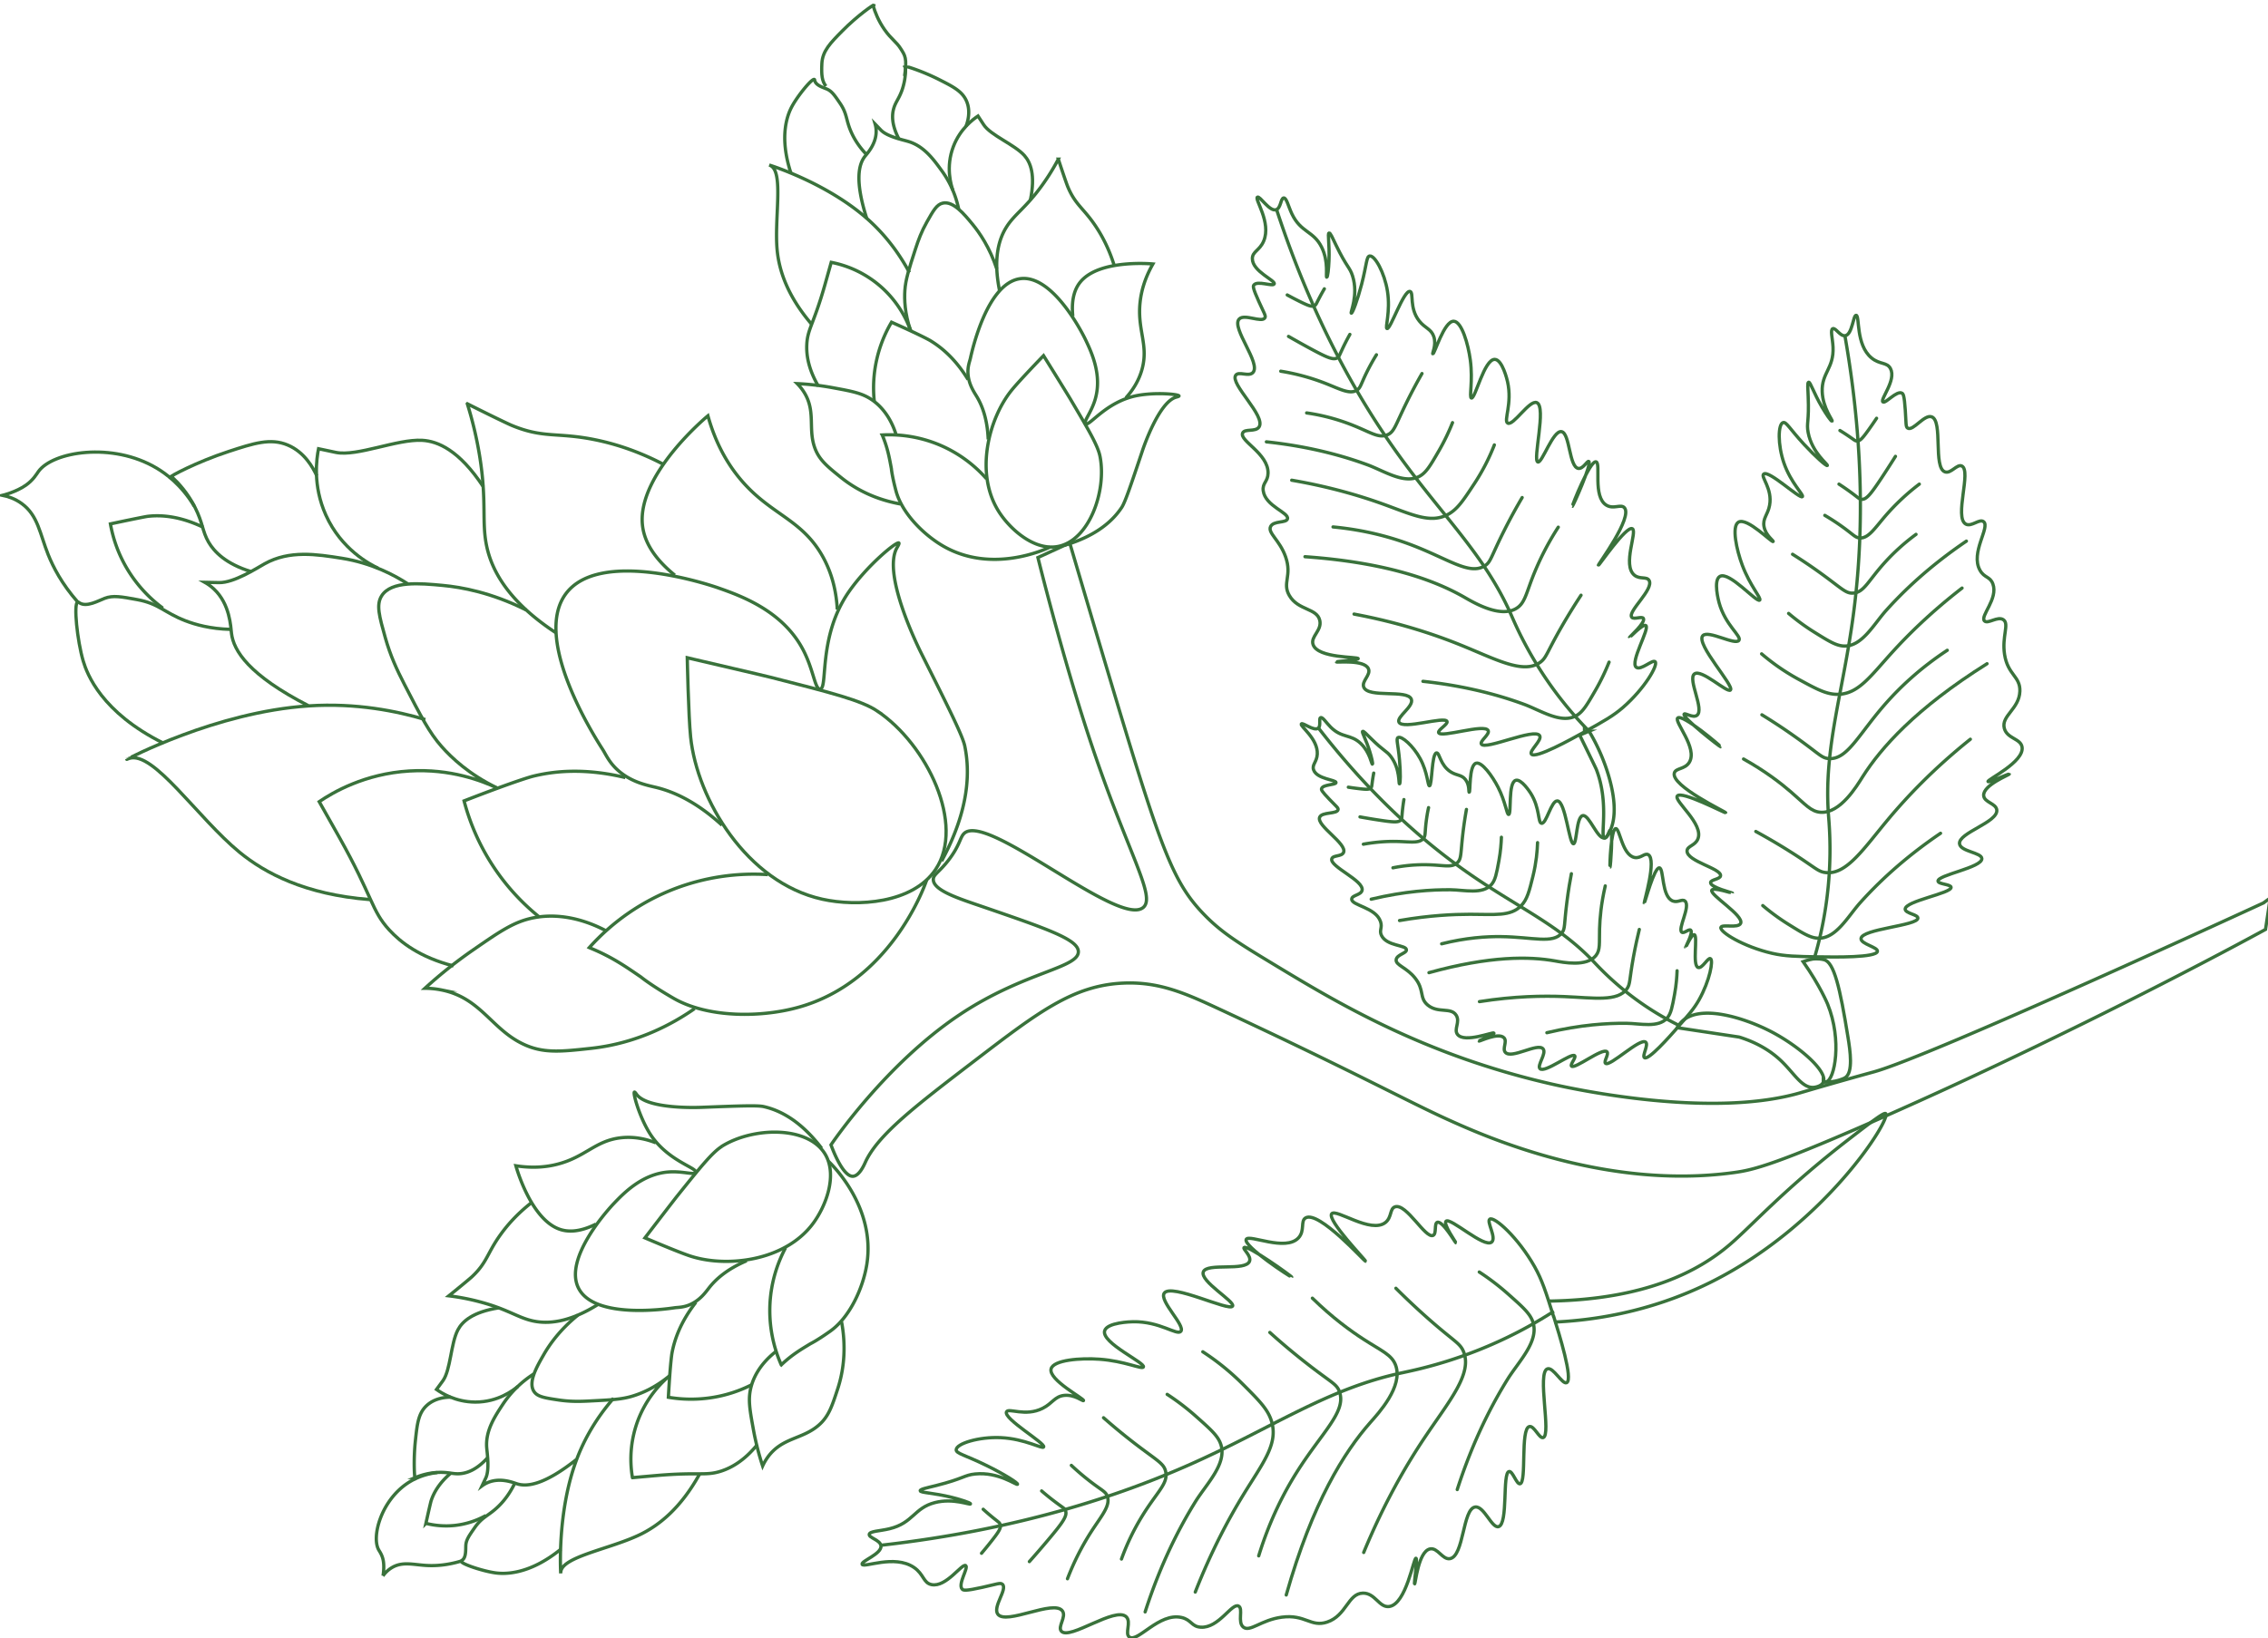 <svg width="346" height="250" fill="none" xmlns="http://www.w3.org/2000/svg"><g clip-path="url('#clip0_166_2320')" stroke="#39723B" stroke-width=".5"><path d="M277.458 146.012c-3.42-.058-5.167-.094-7.124-.545-4.396-1.017-8.02-3.27-7.801-3.953.174-.538 2.634.189 3.012-.61.561-1.192-4.788-4.375-4.395-5.073.269-.486 3.122.502 3.136.451.015-.058-3.369-.865-3.325-1.606.029-.472 1.448-.494 1.521-1.032.16-1.126-5.16-2.194-5.109-3.8.022-.756 1.216-.785 1.645-1.81.96-2.311-3.682-5.799-3.136-6.569.618-.872 7.32 2.66 7.378 2.551.066-.124-8.354-4.07-7.83-6.054.204-.784 1.623-.537 2.293-1.649 1.309-2.195-2.365-6.191-1.776-6.751.72-.683 6.615 4.324 6.557 4.396-.059.073-5.909-4.483-5.582-4.992.146-.225 1.332.64 1.95.196 1.208-.864-1.44-5.508-.378-6.322 1.077-.821 4.999 2.951 5.501 2.456.634-.617-5.297-6.983-4.235-8.277.793-.959 4.985 1.527 5.531.69.429-.653-2.089-2.295-3.035-5.747-.065-.24-.909-3.394.109-3.997 1.441-.857 5.625 4.033 6.091 3.612.299-.27-1.47-2.173-2.656-5.327-.88-2.347-1.659-5.951-.582-6.576 1.324-.77 5.101 3.168 5.29 2.957.095-.109-1.149-.908-1.397-2.289-.225-1.257.582-1.78.852-3.233.473-2.551-1.398-4.346-.903-4.767.779-.669 5.509 3.844 5.909 3.444.262-.254-1.746-2.05-2.816-5.13-.968-2.798-.91-5.923-.131-6.17.487-.16.99.923 3.18 3.3 1.776 1.925 3.427 3.371 3.566 3.248.167-.146-2.336-1.919-2.926-5.044-.276-1.453.168-1.62.008-5.464-.051-1.243-.139-2.159.065-2.202.277-.066.713 1.54 2.067 3.844.611 1.032 1.382 2.173 1.513 2.1.175-.094-1.419-1.947-1.506-4.52-.095-2.87 1.805-3.539 1.652-6.787-.066-1.337-.451-2.623-.044-2.805.444-.196 1.136 1.214 1.914 1.068 1.077-.196 1.194-3.117 1.652-3.11.575.015-.095 4.513 2.365 6.518 1.252 1.025 2.343.604 2.874 1.606.947 1.78-1.637 4.731-1.149 5.094.4.306 2.074-1.773 2.903-1.337.197.102.357.356.51 2.616.138 2.05.051 2.522.363 2.718.823.509 2.518-2.13 3.661-1.722 1.761.625.189 7.754 2.03 8.4.91.32 1.841-1.25 2.569-.894 1.499.72-1.194 7.863.604 8.859.873.48 2.088-.872 2.721-.364 1.041.843-2.059 4.71-.56 7.405.662 1.192 1.543.93 1.972 2.086.844 2.289-1.986 4.912-1.281 5.653.51.53 2.023-.784 2.889-.181.925.646-.254 2.536.175 5.297.488 3.132 2.416 3.321 2.336 5.61-.095 2.732-2.889 3.742-2.372 5.668.429 1.592 2.496 1.533 2.707 2.856.364 2.282-5.363 4.97-5.196 5.261.124.211 3.195-1.242 3.246-1.148.058.109-4.025 1.679-3.908 3.285.08 1.053 1.885 1.184 2.001 2.194.218 1.897-5.894 3.481-5.683 5.167.152 1.199 3.369 1.322 3.405 2.26.044 1.373-6.796 2.5-6.687 3.437.058.487 1.935.458 1.994.937.101.931-7.066 2.086-7.001 3.35.036.647 1.936.8 1.936 1.352 0 1.17-8.594 1.642-8.674 3.132-.044.828 2.59 1.301 2.503 1.94-.131.988-6.608.88-8.973.843h.015Z" stroke-miterlimit="10"/><path d="M276.781 146.252a57.148 57.148 0 0 0 1.31-5.348c1.601-8.197 1.004-14.628.859-16.496-.757-10.21 2.19-18.567 3.784-30.535 1.31-9.832 1.979-24.09-1.281-42.649" stroke-miterlimit="10"/><path d="M296.043 127.155c-5.836 3.96-9.736 7.783-12.261 10.595-1.871 2.093-3.668 5.494-6.397 5.414-1.201-.037-2.321-.734-4.563-2.13a33.41 33.41 0 0 1-3.9-2.848M300.591 112.803c-5.639 4.513-9.642 8.778-12.37 12.019-3.857 4.593-6.492 8.735-9.752 8.321-1.208-.153-1.564-.814-5.632-3.358a93.596 93.596 0 0 0-4.977-2.906" stroke-linecap="round" stroke-linejoin="round"/><path d="M303.138 101.278c-10.922 6.86-16.191 12.848-18.985 17.258-.881 1.396-3.391 5.603-6.397 5.414-1.492-.094-2.343-1.221-4.548-3.117-1.557-1.345-3.929-3.176-7.219-5.014" stroke-linecap="round" stroke-linejoin="round"/><path d="M297.069 99.229c-4.271 2.819-7.226 5.697-9.212 7.92-4.294 4.818-5.967 8.801-8.864 8.604-1.142-.08-1.448-.734-5.29-3.444a87.855 87.855 0 0 0-4.912-3.234" stroke-linecap="round" stroke-linejoin="round"/><path d="M299.325 89.738c-4.883 3.779-8.332 7.245-10.588 9.723-3.369 3.699-5.181 6.395-8.281 6.489-1.761.051-3.246-.755-6.062-2.289a32.905 32.905 0 0 1-5.647-3.887" stroke-linecap="round" stroke-linejoin="round"/><path d="M299.987 82.573c-5.836 3.96-9.736 7.783-12.261 10.595-1.87 2.093-3.668 5.494-6.397 5.414-1.2-.036-2.321-.734-4.562-2.13a33.413 33.413 0 0 1-3.901-2.848" stroke-linecap="round" stroke-linejoin="round"/><path d="M292.303 81.541a31.796 31.796 0 0 0-4.708 4.23c-2.613 2.877-3.195 4.592-4.839 4.73-1.165.102-1.74-.683-5.022-3.052a78.188 78.188 0 0 0-4.264-2.87M292.805 73.875a34.141 34.141 0 0 0-5.145 4.818c-1.673 1.94-2.634 3.51-3.98 3.393-.662-.058-.91-.48-2.598-1.693a33.281 33.281 0 0 0-2.693-1.751M289.167 69.638c-.83 1.323-1.543 2.42-2.096 3.256-1.696 2.558-2.351 3.364-3.1 3.299-.284-.03-.408-.16-1.157-.734a37.896 37.896 0 0 0-2.263-1.584M286.285 63.825a55.89 55.89 0 0 1-1.208 1.751c-.983 1.374-1.375 1.802-1.885 1.708-.196-.037-.284-.124-.844-.509a31.045 31.045 0 0 0-1.652-1.083" stroke-linecap="round" stroke-linejoin="round"/><path d="M255.882 156.825c1.695-1.926 2.561-2.914 3.303-4.229 1.659-2.95 2.242-6.104 1.747-6.322-.386-.175-1.23 1.555-1.863 1.359-.946-.291-.007-4.869-.597-5.007-.407-.095-1.302 1.984-1.339 1.969-.036-.022 1.223-2.311.793-2.66-.276-.225-1.011.553-1.346.32-.706-.479 1.39-3.967.473-4.76-.436-.37-1.055.277-1.834 0-1.775-.639-1.36-4.977-2.066-5.064-.801-.102-2.227 5.406-2.314 5.384-.102-.029 1.964-6.692.596-7.405-.545-.283-1.12.625-2.081.436-1.885-.385-2.241-4.447-2.86-4.403-.742.051-.946 5.857-.873 5.864.073 0 .495-5.545.051-5.624-.204-.037-.32 1.068-.881 1.184-1.091.233-2.336-3.59-3.325-3.408-1.004.182-.888 4.265-1.419 4.295-.67.036-1.208-6.475-2.46-6.541-.939-.05-1.674 3.539-2.416 3.416-.582-.095-.218-2.318-1.659-4.593-.102-.16-1.426-2.223-2.278-1.962-1.208.371-.604 5.16-1.077 5.21-.298.03-.465-1.911-1.622-4.171-.859-1.678-2.475-3.931-3.362-3.648-1.099.349-.823 4.433-1.034 4.433-.109 0 .08-1.097-.567-1.933-.583-.763-1.288-.581-2.227-1.162-1.659-1.032-1.71-2.973-2.191-2.914-.764.094-.654 4.999-1.077 5.021-.276.014-.254-2.006-1.426-4.164-1.062-1.947-2.831-3.503-3.369-3.197-.335.189.014 1.017.225 3.437.175 1.962.146 3.611 0 3.626-.167.014.117-2.267-1.324-4.171-.669-.887-.982-.727-3.042-2.762-.662-.654-1.135-1.17-1.259-1.075-.174.116.502 1.177 1.092 3.096.269.857.509 1.867.4 1.903-.138.051-.364-1.773-1.754-3.124-1.55-1.504-2.881-.792-4.613-2.522-.713-.712-1.23-1.577-1.536-1.446-.334.145.102 1.243-.371 1.606-.647.501-2.343-.916-2.569-.654-.283.327 2.555 2.231 2.431 4.614-.066 1.214-.851 1.606-.56 2.406.509 1.424 3.456 1.489 3.42 1.94-.037.378-2.038.254-2.212.937-.044.16.021.378 1.2 1.606 1.07 1.112 1.376 1.308 1.325 1.577-.139.712-2.46.32-2.809 1.156-.546 1.293 4.213 4.033 3.646 5.377-.284.669-1.623.385-1.798.974-.356 1.192 4.978 3.321 4.621 4.818-.175.726-1.543.712-1.579 1.322-.058 1.003 3.66 1.243 4.395 3.437.328.967-.262 1.33.16 2.151.844 1.628 3.741 1.388 3.792 2.151.036.553-1.463.72-1.565 1.512-.109.843 1.543 1.141 2.86 2.776 1.492 1.853.626 3.023 1.936 4.135 1.572 1.329 3.544.29 4.351 1.555.67 1.039-.414 2.158.219 2.95 1.084 1.359 5.479-.458 5.552-.218.058.174-2.307 1.141-2.278 1.221.037.087 2.969-1.381 3.806-.502.546.574-.298 1.65.211 2.224.946 1.076 4.919-1.504 5.749-.538.589.691-.968 2.536-.466 3.031.743.719 4.832-2.507 5.298-1.97.24.284-.728 1.308-.488 1.577.466.531 4.738-2.863 5.407-2.187.342.349-.531 1.482-.225 1.758.647.596 5.268-3.931 6.134-3.226.48.392-.589 2.093-.189 2.369.618.429 3.835-3.219 5.007-4.549v-.022Z" stroke-miterlimit="10"/><path d="M256.355 156.571a44.402 44.402 0 0 1-3.639-1.977c-5.37-3.263-8.638-6.845-9.613-7.87-5.298-5.588-11.432-8.182-18.898-13.356-6.135-4.251-14.401-11.096-23.076-22.295" stroke-miterlimit="10"/><path d="M235.986 157.588c5.16-1.235 9.257-1.461 12.102-1.439 2.11.022 4.912.749 6.251-.806.589-.683.771-1.657 1.128-3.605.269-1.475.356-2.717.385-3.604M225.697 152.843c5.363-.843 9.758-.901 12.945-.77 4.512.189 8.143.821 9.562-1.192.524-.749.342-1.279.983-4.825.327-1.788.662-3.248.902-4.229" stroke-linecap="round" stroke-linejoin="round"/><path d="M217.997 148.425c9.344-2.587 15.348-2.478 19.212-1.795 1.222.218 4.832.952 6.251-.807.706-.872.502-1.918.567-4.098.044-1.548.226-3.786.866-6.54" stroke-linecap="round" stroke-linejoin="round"/><path d="M219.933 144.021c3.733-.937 6.826-1.126 9.067-1.097 4.854.058 7.918 1.148 9.271-.56.531-.668.32-1.177.764-4.672.233-1.875.502-3.394.692-4.368" stroke-linecap="round" stroke-linejoin="round"/><path d="M213.507 140.468c4.57-.793 8.245-.952 10.763-.952 3.762 0 6.178.363 7.801-1.316.917-.952 1.223-2.187 1.798-4.52.509-2.071.655-3.844.698-5.101" stroke-linecap="round" stroke-linejoin="round"/><path d="M209.185 137.212c5.159-1.235 9.256-1.46 12.102-1.439 2.11.022 4.912.749 6.251-.806.589-.683.771-1.657 1.128-3.605.269-1.475.356-2.717.385-3.604" stroke-linecap="round" stroke-linejoin="round"/><path d="M212.503 132.423a24.103 24.103 0 0 1 4.73-.472c2.926 0 4.17.552 5.08-.291.647-.596.502-1.315.844-4.331.189-1.642.407-2.965.56-3.815M207.992 128.819c2.226-.4 4.024-.451 5.283-.414 1.928.051 3.282.319 3.9-.494.306-.4.197-.749.371-2.297.117-1.01.269-1.831.393-2.376M207.475 124.655c1.15.211 2.132.371 2.867.48 2.278.349 3.064.399 3.398-.051.131-.175.117-.305.175-1.017.08-.873.182-1.585.262-2.057M205.699 120.121c.633.101 1.179.167 1.587.218 1.259.152 1.695.152 1.906-.182.08-.124.08-.218.146-.727a23.2 23.2 0 0 1 .233-1.46" stroke-linecap="round" stroke-linejoin="round"/><path d="M241.728 111.677c2.918-1.614 4.402-2.449 5.88-3.735 3.311-2.885 5.392-6.482 4.897-6.969-.393-.385-2.176 1.373-2.874.857-1.034-.77 2.11-5.951 1.448-6.38-.459-.298-2.453 1.86-2.489 1.824-.036-.044 2.503-2.29 2.125-2.907-.24-.392-1.477.24-1.783-.189-.648-.894 3.427-4.25 2.649-5.61-.371-.64-1.412-.116-2.241-.8-1.893-1.547.502-6.677-.321-7.091-.938-.466-5.079 5.646-5.174 5.58-.109-.072 5.32-7.325 3.959-8.792-.538-.582-1.645.283-2.729-.371-2.139-1.286-.808-6.41-1.579-6.62-.931-.262-3.704 6.75-3.624 6.787.087.037 3.027-6.562 2.511-6.852-.233-.131-.852 1.162-1.587 1.068-1.433-.19-1.288-5.4-2.583-5.61-1.303-.218-2.947 4.825-3.602 4.636-.83-.24 1.346-8.437-.16-9.062-1.121-.465-3.588 3.597-4.439 3.125-.67-.37.742-2.928-.029-6.337-.051-.232-.779-3.335-1.929-3.386-1.63-.073-2.991 6.046-3.58 5.9-.378-.094.262-2.543-.167-5.798-.321-2.42-1.31-5.879-2.526-5.922-1.491-.051-2.932 5.064-3.194 4.97-.131-.05.575-1.308.153-2.616-.386-1.185-1.317-1.265-2.22-2.39-1.579-1.985-.8-4.376-1.412-4.514-.975-.218-2.976 5.828-3.507 5.669-.342-.102.56-2.566.065-5.705-.451-2.848-1.935-5.508-2.721-5.37-.495.087-.43 1.243-1.215 4.295-.641 2.47-1.398 4.476-1.58 4.432-.211-.05 1.128-2.717.197-5.675-.437-1.38-.888-1.315-2.518-4.694-.524-1.09-.873-1.919-1.07-1.868-.262.073.095 1.657-.014 4.251-.051 1.17-.189 2.5-.335 2.5-.196 0 .328-2.333-.779-4.578-1.237-2.514-3.172-2.216-4.54-5.087-.561-1.184-.815-2.463-1.252-2.434-.466.036-.422 1.562-1.157 1.795-1.012.327-2.46-2.137-2.853-1.919-.487.276 2.154 3.837.961 6.693-.604 1.453-1.739 1.591-1.732 2.696 0 1.962 3.58 3.32 3.333 3.859-.204.443-2.605-.575-3.115.181-.123.182-.145.473.764 2.485.823 1.824 1.114 2.195.932 2.5-.473.814-3.144-.676-3.937.197-1.23 1.344 3.398 6.758 2.11 8.153-.64.69-2.154-.233-2.619.407-.961 1.3 4.642 6.22 3.551 7.899-.532.814-2.198.203-2.504.93-.509 1.206 3.93 3.11 3.879 6.111-.022 1.33-.902 1.504-.735 2.704.32 2.354 3.966 3.313 3.697 4.272-.189.69-2.103.247-2.569 1.17-.495.981 1.39 2.064 2.285 4.636 1.019 2.915-.553 3.96.568 5.894 1.339 2.31 4.206 1.897 4.642 3.793.364 1.563-1.448 2.463-1.018 3.699.735 2.129 6.891 1.824 6.884 2.144-.008.239-3.319.392-3.319.501 0 .124 4.236-.4 4.876 1.039.415.945-1.077 1.882-.713 2.805.684 1.73 6.673.298 7.262 1.846.415 1.104-2.292 2.681-1.892 3.502.59 1.207 7.001-.966 7.335-.109.175.451-1.455 1.287-1.28 1.715.342.851 7.037-1.446 7.56-.319.27.574-1.295 1.577-1.047 2.049.531 1.01 8.15-2.522 8.899-1.279.422.69-1.63 2.304-1.266 2.812.568.792 6.091-2.267 8.107-3.386v-.007Z" stroke-miterlimit="10"/><path d="M242.419 111.575a57.066 57.066 0 0 1-3.58-3.997c-5.145-6.322-7.583-12.12-8.318-13.8-4.039-9.134-10.413-14.969-17.283-24.532-5.647-7.863-12.771-19.824-18.491-37.279" stroke-miterlimit="10"/><path d="M217.081 103.967c6.84.734 11.956 2.231 15.412 3.502 2.569.945 5.676 3.045 7.99 1.73 1.019-.582 1.66-1.693 2.948-3.924a32.689 32.689 0 0 0 2.044-4.237M206.573 93.706c6.92 1.3 12.327 3.132 16.162 4.68 5.428 2.187 9.598 4.541 12.211 2.696.967-.683.975-1.417 3.303-5.472a94.014 94.014 0 0 1 2.948-4.782" stroke-linecap="round" stroke-linejoin="round"/><path d="M199.084 84.95c12.553.893 19.838 3.633 24.262 6.154 1.397.8 5.487 3.263 7.99 1.73 1.245-.763 1.456-2.122 2.482-4.767a42.59 42.59 0 0 1 3.907-7.623" stroke-linecap="round" stroke-linejoin="round"/><path d="M203.363 80.408c4.971.472 8.835 1.591 11.564 2.594 5.908 2.18 9.176 4.84 11.577 3.343.946-.589.91-1.294 2.969-5.385a85.29 85.29 0 0 1 2.744-5.036" stroke-linecap="round" stroke-linejoin="round"/><path d="M197.061 73.279c5.931 1.017 10.494 2.42 13.572 3.51 4.599 1.635 7.394 3.132 10.108 1.787 1.543-.763 2.445-2.136 4.162-4.745a31.676 31.676 0 0 0 3.071-5.937" stroke-linecap="round" stroke-linejoin="round"/><path d="M193.197 67.422c6.841.734 11.956 2.23 15.413 3.502 2.569.945 5.676 3.045 7.99 1.73 1.019-.581 1.659-1.693 2.947-3.924a32.565 32.565 0 0 0 2.045-4.237" stroke-linecap="round" stroke-linejoin="round"/><path d="M199.339 63.011c1.434.203 3.544.61 5.989 1.482 3.573 1.28 4.854 2.486 6.338 1.853 1.048-.45 1.179-1.388 2.918-4.92a78.014 78.014 0 0 1 2.351-4.425M195.388 56.645a33.16 33.16 0 0 1 6.644 1.788c2.336.901 3.878 1.817 4.984 1.097.546-.356.568-.828 1.456-2.652a32.667 32.667 0 0 1 1.513-2.74M196.574 51.333a175.18 175.18 0 0 0 3.296 1.839c2.635 1.424 3.566 1.817 4.177 1.417.233-.153.27-.327.663-1.163a32.748 32.748 0 0 1 1.222-2.398M196.377 45.011c.735.4 1.361.72 1.842.96 1.477.733 2.008.922 2.408.61.153-.116.189-.24.488-.821.371-.727.698-1.301.924-1.686" stroke-linecap="round" stroke-linejoin="round"/><path d="M237.012 200.905c-1.164-3.72-1.768-5.617-2.896-7.615-2.525-4.477-6.164-7.71-6.84-7.252-.532.363 1.055 2.819.298 3.488-1.128 1.002-6.331-3.83-6.979-3.169-.444.458 1.558 3.249 1.507 3.285-.059.036-2.031-3.408-2.831-3.125-.509.182-.073 1.744-.64 1.999-1.187.53-4.068-4.935-5.808-4.361-.822.269-.473 1.585-1.448 2.377-2.226 1.795-7.546-2.159-8.215-1.316-.757.96 5.275 7.151 5.174 7.245-.11.109-7.146-7.819-9.162-6.612-.801.479-.066 1.947-1.077 3.037-1.98 2.144-7.546-.596-7.976.233-.524 1.003 6.87 5.842 6.935 5.755.066-.087-6.818-5.021-7.27-4.498-.203.232 1.136 1.25.845 2.071-.561 1.599-6.499.196-7.052 1.628-.56 1.438 4.839 4.512 4.468 5.224-.473.894-9.365-3.538-10.435-1.969-.8 1.177 3.275 4.956 2.532 5.828-.582.683-3.187-1.54-7.284-1.468-.284 0-4.01.095-4.344 1.403-.473 1.853 6.229 4.854 5.923 5.501-.196.414-2.852-.909-6.695-1.185-2.852-.211-7.058.102-7.393 1.483-.415 1.693 5.123 4.556 4.948 4.832-.087.145-1.36-.966-2.961-.792-1.449.16-1.769 1.213-3.275 1.969-2.649 1.337-5.218-.123-5.516.545-.48 1.061 5.982 4.789 5.676 5.356-.196.363-2.809-1.25-6.535-1.424-3.376-.16-6.789.915-6.811 1.845-.015.589 1.324.785 4.643 2.413 2.685 1.315 4.803 2.66 4.715 2.856-.109.225-2.852-1.933-6.469-1.57-1.681.167-1.725.705-5.989 1.773-1.375.342-2.409.545-2.394.785.022.32 1.921.283 4.883 1.025 1.331.334 2.83.814 2.794.981-.044.218-2.598-.93-5.443-.197-3.18.822-3.297 3.111-6.913 3.99-1.492.363-3.02.356-3.093.857-.073.545 1.696.851 1.79 1.752.131 1.235-3.042 2.311-2.882 2.812.197.618 4.92-1.555 7.911.48 1.528 1.039 1.411 2.361 2.685 2.623 2.256.458 4.657-3.307 5.217-2.9.459.342-1.273 2.842-.531 3.605.182.181.51.276 3.035-.284 2.292-.508 2.787-.755 3.092-.472.823.734-1.521 3.437-.705 4.556 1.251 1.722 8.565-2.289 9.86-.487.64.894-.779 2.413-.16 3.096 1.266 1.403 8.237-3.837 9.904-2.195.808.8-.284 2.566.48 3.089 1.259.872 4.505-3.764 7.939-2.994 1.514.341 1.514 1.388 2.926 1.482 2.779.189 4.744-3.757 5.785-3.219.749.385-.211 2.464.728 3.212 1.011.799 2.699-1.097 5.865-1.519 3.587-.472 4.417 1.577 6.906.749 2.969-.988 3.173-4.36 5.457-4.418 1.885-.044 2.482 2.238 4.01 2.042 2.62-.342 3.726-7.463 4.097-7.369.269.065-.335 3.895-.211 3.917.138.029.546-4.942 2.343-5.334 1.179-.254 1.907 1.679 3.049 1.482 2.147-.37 1.921-7.572 3.835-7.877 1.361-.218 2.533 3.263 3.573 2.994 1.521-.392.546-8.24 1.616-8.415.553-.094 1.128 1.97 1.666 1.875 1.055-.189.015-8.4 1.427-8.735.72-.174 1.499 1.853 2.103 1.686 1.28-.37-.961-9.926.647-10.493.895-.312 2.263 2.413 2.933 2.115 1.04-.465-1.164-7.514-1.965-10.079l-.022-.008Z" stroke-miterlimit="10"/><path d="M237.056 200.092a68.077 68.077 0 0 1-5.443 3.153c-8.471 4.389-15.711 5.799-17.814 6.257-11.44 2.456-19.656 8.371-32.259 13.967-10.363 4.6-25.783 9.919-47.177 12.332" stroke-miterlimit="10"/><path d="M222.313 227.298c2.467-7.652 5.399-13.152 7.67-16.815 1.688-2.725 4.839-5.777 3.878-8.735-.422-1.3-1.55-2.303-3.806-4.302a36.992 36.992 0 0 0-4.38-3.342M208.042 236.898c3.137-7.616 6.521-13.364 9.206-17.39 3.798-5.697 7.488-9.912 5.989-13.341-.56-1.272-1.397-1.454-5.494-5.08a111.003 111.003 0 0 1-4.789-4.505" stroke-linecap="round" stroke-linejoin="round"/><path d="M196.225 243.387c4.002-14.156 8.878-21.844 12.814-26.313 1.245-1.41 5.051-5.508 3.879-8.735-.582-1.606-2.096-2.165-4.883-3.967-1.972-1.272-4.752-3.278-7.823-6.279" stroke-linecap="round" stroke-linejoin="round"/><path d="M192.026 237.414c1.717-5.581 3.915-9.738 5.72-12.623 3.9-6.242 7.728-9.359 6.585-12.462-.451-1.221-1.273-1.345-5.479-4.673a102.749 102.749 0 0 1-5.131-4.331" stroke-linecap="round" stroke-linejoin="round"/><path d="M182.347 242.937c2.569-6.555 5.262-11.438 7.248-14.701 2.969-4.876 5.349-7.725 4.447-11.147-.51-1.941-1.878-3.307-4.461-5.886a37.558 37.558 0 0 0-6.084-4.927" stroke-linecap="round" stroke-linejoin="round"/><path d="M174.699 245.967c2.467-7.652 5.4-13.153 7.67-16.816 1.688-2.725 4.839-5.777 3.879-8.734-.422-1.301-1.55-2.304-3.806-4.302a36.988 36.988 0 0 0-4.381-3.343" stroke-linecap="round" stroke-linejoin="round"/><path d="M171.09 237.901a35.63 35.63 0 0 1 3.122-6.504c2.314-3.786 4.002-4.971 3.624-6.816-.27-1.308-1.31-1.679-4.963-4.506a93.256 93.256 0 0 1-4.519-3.735M162.852 240.909a39.17 39.17 0 0 1 3.624-7.18c1.587-2.456 2.998-4.011 2.438-5.45-.277-.712-.822-.843-2.693-2.296a37.706 37.706 0 0 1-2.779-2.376M157.038 238.293a153.97 153.97 0 0 0 2.889-3.343c2.256-2.681 2.933-3.655 2.62-4.447-.117-.305-.306-.392-1.179-1.032a37.077 37.077 0 0 1-2.46-1.962M149.739 237.021a63.207 63.207 0 0 0 1.536-1.882c1.193-1.518 1.535-2.078 1.266-2.616-.102-.203-.226-.276-.83-.756a37.733 37.733 0 0 1-1.717-1.46" stroke-linecap="round" stroke-linejoin="round"/><path d="M133.839 108.501c-2.409-1.62-7.001-2.79-16.192-5.13 0 0-1.601-.407-12.8-3.001 0 0 .175 8.829.517 12.128.99 9.454 8.528 22.163 20.07 24.714 5.356 1.185 13.819.676 17.297-4.534 4.563-6.838-1.288-19.068-8.892-24.177Z" stroke-miterlimit="10"/><path d="M141.363 134.305c-.473 1.367-5.705 15.639-19.699 19.439-5.712 1.555-13.746 1.584-18.956-1.439-3.566-2.071-4.927-3.219-4.927-3.219-2.161-1.475-4.373-3.052-7.743-4.425a1.47 1.47 0 0 1-.138-.059 33.776 33.776 0 0 1 13.07-9.003 33.795 33.795 0 0 1 14.168-2.137M143.648 131.399c4.308-7.972 4.315-13.756 3.537-17.55-.32-1.555-2.423-5.762-6.637-14.17-.335-.676-6.032-12.04-3.704-16.103.095-.167.386-.632.284-.72-.327-.29-4.839 3.423-7.634 7.456-4.766 6.882-3.129 14.774-4.388 14.839-.8.044-.989-3.074-2.714-6.235-3.165-5.806-9.489-8.037-12.858-9.221-.888-.313-18.106-6.192-23.272.995-4.992 6.947 4.417 21.699 5.705 23.712.386.603.888 1.766 2.001 2.856 2.154 2.107 4.745 2.557 6.171 2.906 2.474.611 5.953 2.042 10.006 5.756" stroke-miterlimit="10"/><path d="M102.948 87.769c-3.733-3.023-4.766-5.74-4.948-7.754-.706-7.746 9.998-16.568 9.998-16.568 1.223 4.411 3.093 7.354 4.592 9.236 4.563 5.726 9.358 6.257 12.684 11.83 1.863 3.125 2.343 6.3 2.459 8.488M105.968 153.911c-3.297 2.296-8.704 5.29-15.799 6.061-4.591.501-7.262.792-10.282-.618-4.905-2.282-6.52-7.071-12.502-8.284a12.855 12.855 0 0 0-2.561-.262 69.6 69.6 0 0 1 7.35-5.85c4.205-2.906 6.301-4.352 9.321-4.926 1.652-.313 5.705-.771 10.981 2.013" stroke-miterlimit="10"/><path d="M95.402 118.653c-6.193-1.49-10.872-1.01-14.154-.189 0 0-2.263.567-10.45 3.749a33.723 33.723 0 0 0 11.468 17.71M101.18 70.837c-4.221-2.202-7.852-3.219-10.436-3.742-5.785-1.17-7.83-.16-12.72-2.202 0 0-1.12-.465-6.731-3.277a57.638 57.638 0 0 1 1.841 7.732c1.208 7.266.276 10.326 1.157 14.206.779 3.43 3.136 8.183 10.588 13.051" stroke-miterlimit="10"/><path d="M80.236 93.06c-5.297-2.653-9.83-3.46-12.705-3.729-3.399-.32-7.838-.734-9.308 1.592-.858 1.359-.364 3.11.568 6.424.764 2.696 1.725 4.796 2.91 7.092 2.526 4.898 3.785 7.347 5.662 9.469 1.521 1.722 4.192 4.258 8.463 6.322M69.183 147.4c-5.174-1.337-8.093-3.633-9.803-5.501-2.743-2.994-2.467-4.948-7.626-14.148-.567-1.018-3.056-5.421-3.056-5.421 2.06-1.395 6.906-4.266 13.746-4.68 6.316-.385 11.141 1.526 13.39 2.587" stroke-miterlimit="10"/><path d="M56.411 137.27c-9.904-.777-15.995-4.055-19.851-7.208-6.419-5.262-13.128-15.522-16.84-14.338-.16.051-.378.146-.378.146 0 .007 13.58-7.224 27.748-8.154 7.298-.479 13.462.8 17.8 2.086M62.233 89.106c-2.06-1.344-5.509-3.19-10.108-3.924-3.777-.596-7.96-1.264-11.745.843-1.237.69-4.679 2.921-6.957 2.877-.109 0-2.183-.043-2.183-.043.35.196.873.523 1.405 1.032 2.438 2.289 2.547 5.719 2.67 6.758.313 2.623 2.62 6.366 11.782 11.06" stroke-miterlimit="10"/><path d="M73.723 74.26c-3.682-5.58-6.942-6.94-9.314-7.07-3.835-.211-9.926 2.507-13.164 1.845-.182-.036-2.65-.56-2.65-.56-.297 1.483-.916 5.603 1.114 10.116 2.358 5.254 6.717 7.514 7.969 8.11" stroke-miterlimit="10"/><path d="M48.32 72.589c-.59-1.287-1.9-3.62-4.432-4.68-2.627-1.105-5.196-.262-9.038.995-4.832 1.585-8.995 3.8-8.93 3.954.015.029.19-.022.328-.066.983.923 2.394 2.442 3.508 4.644 1.208 2.383 1.099 3.633 2.066 5.297.852 1.446 2.584 3.3 6.543 4.513" stroke-miterlimit="10"/><path d="M29.654 77.261c-1.994-3.313-4.403-5.021-5.742-5.82-6.79-4.055-15.893-2.53-18.061.523-.27.378-.786 1.286-1.9 2.07-1.47 1.04-3.543 1.549-3.543 1.549.756.16 1.862.486 2.925 1.271 2.467 1.81 2.743 4.578 4.017 7.776.75 1.867 2.052 4.44 4.512 7.237" stroke-miterlimit="10"/><path d="M24.924 113.399c-9.446-4.702-11.643-10.544-12.233-12.543-.902-3.052-1.506-8.814-.83-8.989.08-.021.146.051.27.131 1.099.698 2.852-.32 3.842-.697 1.266-.48 2.496-.255 4.948.196 3.333.61 4.083 1.955 7.343 3.219 1.528.589 3.82 1.25 6.913 1.323" stroke-miterlimit="10"/><path d="M30.993 80.451c-3.653-1.736-6.491-1.896-8.492-1.656 0 0-.59.072-5.655 1.148a20.316 20.316 0 0 0 2.482 6.736 20.51 20.51 0 0 0 5.516 6.119M167.822 69.675c-.32-1.672-1.739-4.063-4.57-8.851 0 0-.494-.836-4.053-6.555 0 0-3.609 3.728-4.839 5.24-3.529 4.33-5.698 12.716-1.979 18.566 1.724 2.71 5.443 6.017 9.052 5.305 4.738-.938 7.408-8.43 6.389-13.705Z" stroke-miterlimit="10"/><path d="M160.189 83.481c-.764.371-8.878 4.106-16.257-.13-3.013-1.73-6.353-5.05-7.248-8.466-.618-2.34-.699-3.38-.699-3.38-.283-1.51-.538-3.08-1.36-5.05a.886.886 0 0 0-.037-.08 19.855 19.855 0 0 1 9.162 1.7 19.77 19.77 0 0 1 6.76 5M162.35 83.227c5.109-1.511 7.517-3.902 8.776-5.799.517-.777 1.397-3.393 3.151-8.625.138-.422 2.518-7.492 5.174-8.205.109-.029.422-.101.415-.181-.015-.255-3.428-.589-6.266-.08-4.839.872-7.444 4.818-7.997 4.324-.349-.313.873-1.686 1.47-3.706 1.106-3.721-.582-7.267-1.485-9.157-.24-.501-4.919-10.086-10.049-9.258-4.963.8-7.204 10.82-7.51 12.187-.095.407-.371 1.097-.364 2.013.015 1.766.902 3.03 1.346 3.771.772 1.28 1.616 3.321 1.747 6.54" stroke-miterlimit="10"/><path d="M163.667 48.26c-.284-2.806.415-4.353 1.179-5.269 2.933-3.503 11.039-2.71 11.039-2.71-1.331 2.332-1.783 4.33-1.943 5.733-.494 4.266 1.267 6.482.328 10.166-.531 2.071-1.652 3.583-2.518 4.542M137.368 76.905c-2.321-.414-5.807-1.424-9.067-4.047-2.11-1.7-3.34-2.69-4.002-4.528-1.077-2.98.24-5.639-1.725-8.618a7.486 7.486 0 0 0-.953-1.17c1.31.058 3.216.21 5.479.632 2.947.545 4.425.814 5.916 1.831.816.56 2.686 2.05 3.712 5.392" stroke-miterlimit="10"/><path d="M147.68 57.917c-1.943-3.19-4.083-4.934-5.786-5.959 0 0-1.171-.705-5.887-2.79a19.75 19.75 0 0 0-2.299 5.886 19.627 19.627 0 0 0-.328 6.206M169.984 40.513c-.83-2.667-1.907-4.593-2.758-5.886-1.907-2.892-3.173-3.321-4.352-6.191 0 0-.269-.654-1.419-4.15a33.234 33.234 0 0 1-2.46 3.968c-2.525 3.51-4.191 4.39-5.436 6.366-1.106 1.744-2.11 4.687-1.055 9.803" stroke-miterlimit="10"/><path d="M152.06 41.022c-1.084-3.3-2.634-5.516-3.711-6.824-1.273-1.548-2.94-3.56-4.519-3.204-.924.203-1.448 1.133-2.438 2.899-.807 1.432-1.28 2.703-1.746 4.15-.997 3.073-1.492 4.614-1.601 6.27-.087 1.345-.036 3.503.873 6.134" stroke-miterlimit="10"/><path d="M124.852 58.927c-1.587-2.703-1.841-4.869-1.769-6.351.11-2.376 1.041-3.074 2.737-9.025.189-.662.989-3.518.989-3.518a16.148 16.148 0 0 1 7.641 3.772 16.17 16.17 0 0 1 4.468 6.627" stroke-miterlimit="10"/><path d="M123.782 49.43c-3.777-4.433-4.934-8.321-5.218-11.228-.465-4.84 1.026-11.881-.997-12.927a3.158 3.158 0 0 0-.218-.095s8.631 2.652 14.889 8.146c3.224 2.834 5.247 5.923 6.498 8.255" stroke-miterlimit="10"/><path d="M146.253 31.91a15.12 15.12 0 0 0-2.554-5.821c-1.317-1.817-2.772-3.83-5.217-4.528-.801-.232-3.151-.734-4.083-1.7a155.1 155.1 0 0 0-.888-.923c.066.225.146.581.153 1.01.051 1.962-1.324 3.423-1.71 3.91-.961 1.213-1.564 3.72.269 9.468" stroke-miterlimit="10"/><path d="M157.191 30.529c.8-3.845.014-5.756-.91-6.795-1.499-1.679-5.152-3.081-6.214-4.702-.059-.094-.866-1.33-.866-1.33-.735.487-2.715 1.94-3.755 4.651-1.208 3.154-.35 5.901-.08 6.664" stroke-miterlimit="10"/><path d="M147.367 19.287c.291-.778.72-2.29.116-3.779-.626-1.548-2.045-2.267-4.155-3.335-2.663-1.352-5.312-2.159-5.341-2.071 0 .014.087.072.16.109a9.922 9.922 0 0 1-.481 3.379c-.494 1.49-1.062 1.962-1.346 3.052-.254.952-.305 2.434.83 4.585M120.682 26.474c-1.95-5.872-.429-9.2.16-10.276.895-1.635 3.049-4.28 3.398-4.069.044.022.037.08.059.167.16.749 1.317 1.054 1.877 1.308.728.327 1.143.93 1.965 2.137 1.121 1.635.88 2.507 1.703 4.381.385.88 1.062 2.1 2.314 3.416M110.181 174.898c-1.499.923-3.304 3.175-6.913 7.666 0 0-.626.785-4.876 6.329 0 0 4.942 2.122 6.863 2.755 5.494 1.824 14.437.843 18.745-4.906 2.001-2.666 3.843-7.477 1.827-10.711-2.649-4.244-10.901-4.069-15.646-1.148v.015Z" stroke-miterlimit="10"/><path d="M126.387 177.208c.641.604 7.248 7.078 5.844 15.777-.575 3.553-2.569 8-5.553 10.13-2.045 1.453-3.02 1.918-3.02 1.918-1.361.828-2.794 1.65-4.402 3.176l-.066.065a20.52 20.52 0 0 1-1.717-9.49 20.388 20.388 0 0 1 2.372-8.379M125.347 175.217c-3.341-4.381-6.55-5.842-8.849-6.358-.946-.211-3.806-.102-9.526.116-.458.015-8.194.32-9.86-1.991-.066-.094-.255-.37-.328-.334-.247.109.684 3.539 2.22 6.097 2.619 4.367 7.415 5.435 7.131 6.155-.174.45-1.95-.226-4.14-.066-4.017.298-6.84 3.234-8.34 4.804-.4.414-7.983 8.465-5.29 13.123 2.598 4.506 13.149 3.002 14.583 2.791.429-.058 1.201-.044 2.088-.385 1.71-.662 2.613-1.984 3.166-2.689.96-1.214 2.627-2.783 5.705-4.091" stroke-miterlimit="10"/><path d="M90.926 186.786c-2.612 1.308-4.38 1.199-5.545.792-4.475-1.548-6.68-9.686-6.68-9.686 2.75.428 4.854.138 6.28-.226 4.323-1.09 5.822-3.611 9.744-4.047 2.198-.247 4.082.283 5.327.77M128.388 201.712c.451 2.398.75 6.14-.604 10.261-.873 2.667-1.382 4.214-2.925 5.537-2.496 2.144-5.56 1.839-7.728 4.84a8.033 8.033 0 0 0-.786 1.351 42.521 42.521 0 0 1-1.405-5.537c-.553-3.052-.836-4.578-.393-6.395.241-.995 1.005-3.35 3.872-5.573" stroke-miterlimit="10"/><path d="M106.172 198.711c-2.38 3.052-3.29 5.762-3.661 7.783 0 0-.254 1.395-.546 6.721a20.62 20.62 0 0 0 6.557.059 20.36 20.36 0 0 0 6.142-1.962M81.088 183.516c-2.278 1.78-3.755 3.532-4.694 4.832-2.103 2.907-2.052 4.288-4.41 6.49 0 0-.538.501-3.507 2.899 1.07.131 2.75.385 4.752.923 4.33 1.155 5.8 2.442 8.172 2.928 2.095.429 5.326.32 9.896-2.579" stroke-miterlimit="10"/><path d="M88.168 200.68c-2.801 2.267-4.388 4.571-5.254 6.097-1.033 1.802-2.372 4.149-1.455 5.552.538.814 1.63.981 3.711 1.293 1.688.255 3.093.247 4.665.167 3.347-.167 5.02-.247 6.673-.755 1.339-.407 3.413-1.25 5.632-3.096M115.537 220.431c-2.037 2.529-4.046 3.568-5.509 4.048-2.35.77-3.369.123-9.765.668-.706.059-3.777.335-3.777.335a16.785 16.785 0 0 1 .851-8.779 16.765 16.765 0 0 1 4.796-6.758" stroke-miterlimit="10"/><path d="M106.717 224.951c-2.918 5.283-6.265 7.834-8.98 9.171-4.526 2.231-11.905 3.372-12.181 5.719-.015.102-.015.247-.015.247s-.604-9.323 2.438-17.397c1.565-4.156 3.82-7.252 5.625-9.323M81.452 209.647a15.869 15.869 0 0 0-4.716 4.607c-1.28 1.941-2.7 4.092-2.481 6.708.072.857.444 3.321-.146 4.571-.029.058-.567 1.199-.567 1.199.196-.146.509-.349.924-.524 1.884-.77 3.813.022 4.417.218 1.535.487 4.191.153 9.089-3.742" stroke-miterlimit="10"/><path d="M76.103 199.568c-4.024.633-5.589 2.1-6.258 3.379-1.077 2.071-1.099 6.119-2.278 7.747-.065.094-.975 1.33-.975 1.33.75.537 2.882 1.911 5.894 1.925 3.508.015 5.851-1.831 6.499-2.376" stroke-miterlimit="10"/><path d="M68.797 213.201c-.866 0-2.482.145-3.704 1.279-1.274 1.177-1.448 2.812-1.71 5.246-.335 3.074-.146 5.93-.051 5.93.022 0 .036-.109.05-.196a10.229 10.229 0 0 1 3.457-.778c1.623-.072 2.293.306 3.457.182 1.019-.109 2.474-.603 4.148-2.485" stroke-miterlimit="10"/><path d="M66.708 224.704c-2.343.276-3.893 1.177-4.671 1.715-3.96 2.74-5.393 8.161-4.243 10.123.138.239.517.755.67 1.569.203 1.076-.03 2.348-.03 2.348a4.511 4.511 0 0 1 1.441-1.301c1.623-.909 3.224-.371 5.32-.269 1.222.058 2.976-.022 5.145-.676M85.57 236.389c-4.977 4.048-8.768 3.793-10.027 3.619-1.921-.269-5.269-1.381-5.196-1.795.007-.051.065-.065.138-.116.662-.429.539-1.657.582-2.304.051-.821.488-1.446 1.354-2.688 1.179-1.686 2.11-1.773 3.631-3.256.713-.698 1.652-1.802 2.467-3.495" stroke-miterlimit="10"/><path d="M68.811 224.762c-1.877 1.584-2.678 3.118-3.049 4.28 0 0-.109.342-.785 3.416a12.6 12.6 0 0 0 4.358.32 12.517 12.517 0 0 0 4.781-1.512M345.289 137.791s-50.619 23.377-59.482 25.789c-.415.117-4.708 1.279-10.719 3.045-.015 0-.029.007-.029.007-13.565 4.164-34.77-.385-38.532-1.257-19.437-4.469-32.579-12.404-42.221-18.232-5.145-3.11-7.772-4.716-10.392-7.369-4.774-4.839-6.578-9.446-13.834-33.681-3.15-10.537-6.884-23.247-6.884-23.247l-4.853 2.231s3.624 14.752 7.859 27.592c5.77 17.484 10.29 24.177 8.172 25.834-3.828 3.001-23.912-14.723-27.318-11.3-.611.61-.633 1.846-2.387 4.098-1.441 1.853-2.285 2.13-2.285 2.907 0 1.715 4.046 2.95 7.743 4.222 9.467 3.256 14.197 4.876 14.379 6.685.262 2.602-8.143 3.103-18.032 9.673-11.461 7.615-19.699 19.911-19.699 19.911s1.659 4.781 3.304 4.796c.997 0 1.746-1.73 1.914-2.093 1.899-4.222 7.648-8.619 16.817-15.631 9.54-7.296 14.889-11.387 22.486-11.75 5.516-.262 9.569 1.562 14.787 3.989 20.484 9.527 28.656 14.061 34.893 16.873 5.676 2.566 23.978 10.734 43.56 8.045 2.874-.393 6.156-1.076 24.167-9.091 31.182-13.85 56.665-27.879 56.919-28.01l.72-4.797-1.053.761Z" stroke-miterlimit="10"/><path d="M278.164 165.124s.313-.015.451-.051c1.273-.305 2.445-6.308.204-11.845 0 0-1.128-2.776-3.741-6.489 0 0 .844-.291 1.448-.393 0 0 .794-.13 1.732.095 1.536.363 2.438 4.2 3.675 11.888.313 1.948.837 5.378-.473 6.141-.225.131-.808.356-1.433.494-.968.211-1.856.167-1.863.153v.007Z" stroke-miterlimit="10"/><path d="M278.164 165.124c-.291.683-1.376.792-1.441.799-1.819.167-2.991-2.151-5.079-4.12-1.208-1.134-3.166-2.573-6.317-3.554-3.144-.472-6.294-.951-9.445-1.424.116-.225.32-.545.633-.872 2.809-2.885 9.773-.523 13.448 1.345 4.344 2.201 8.921 6.154 8.201 7.826ZM244.791 127.867c-.756-.131.786-5.145-1.259-10.464 0 0-.072-.196-2.539-5.232l1.433-.596a29.877 29.877 0 0 1 2.889 6.496c1.638 5.341.721 7.79.357 8.612-.146.319-.553 1.242-.881 1.184ZM237.1 201.741c5.312-.24 14.321-1.301 23.999-6.14 17.399-8.706 27.405-24.853 26.583-25.667-.24-.239-1.95 1.076-5.37 3.707-10.108 7.775-14.969 13.327-18.433 16.284-4.708 4.026-12.815 8.372-27.514 8.612" stroke-miterlimit="10"/></g><path d="M126 13.153c-.584-.771-.711-1.636-.618-3.472.095-1.908 1.318-3.144 3.136-4.98 2.294-2.32 4.768-4.032 4.83-3.945.006.016-.065.108-.128.17.261.877.754 2.213 1.721 3.595 1.054 1.497 1.817 1.845 2.507 2.964.609.976.961 1.394.552 4.127" stroke="#39723B" stroke-width=".5" stroke-miterlimit="10"/><defs><clipPath id="clip0_166_2320"><path fill="#fff" transform="matrix(-1 0 0 1 346 10)" d="M0 0h346v240H0z"/></clipPath></defs></svg>